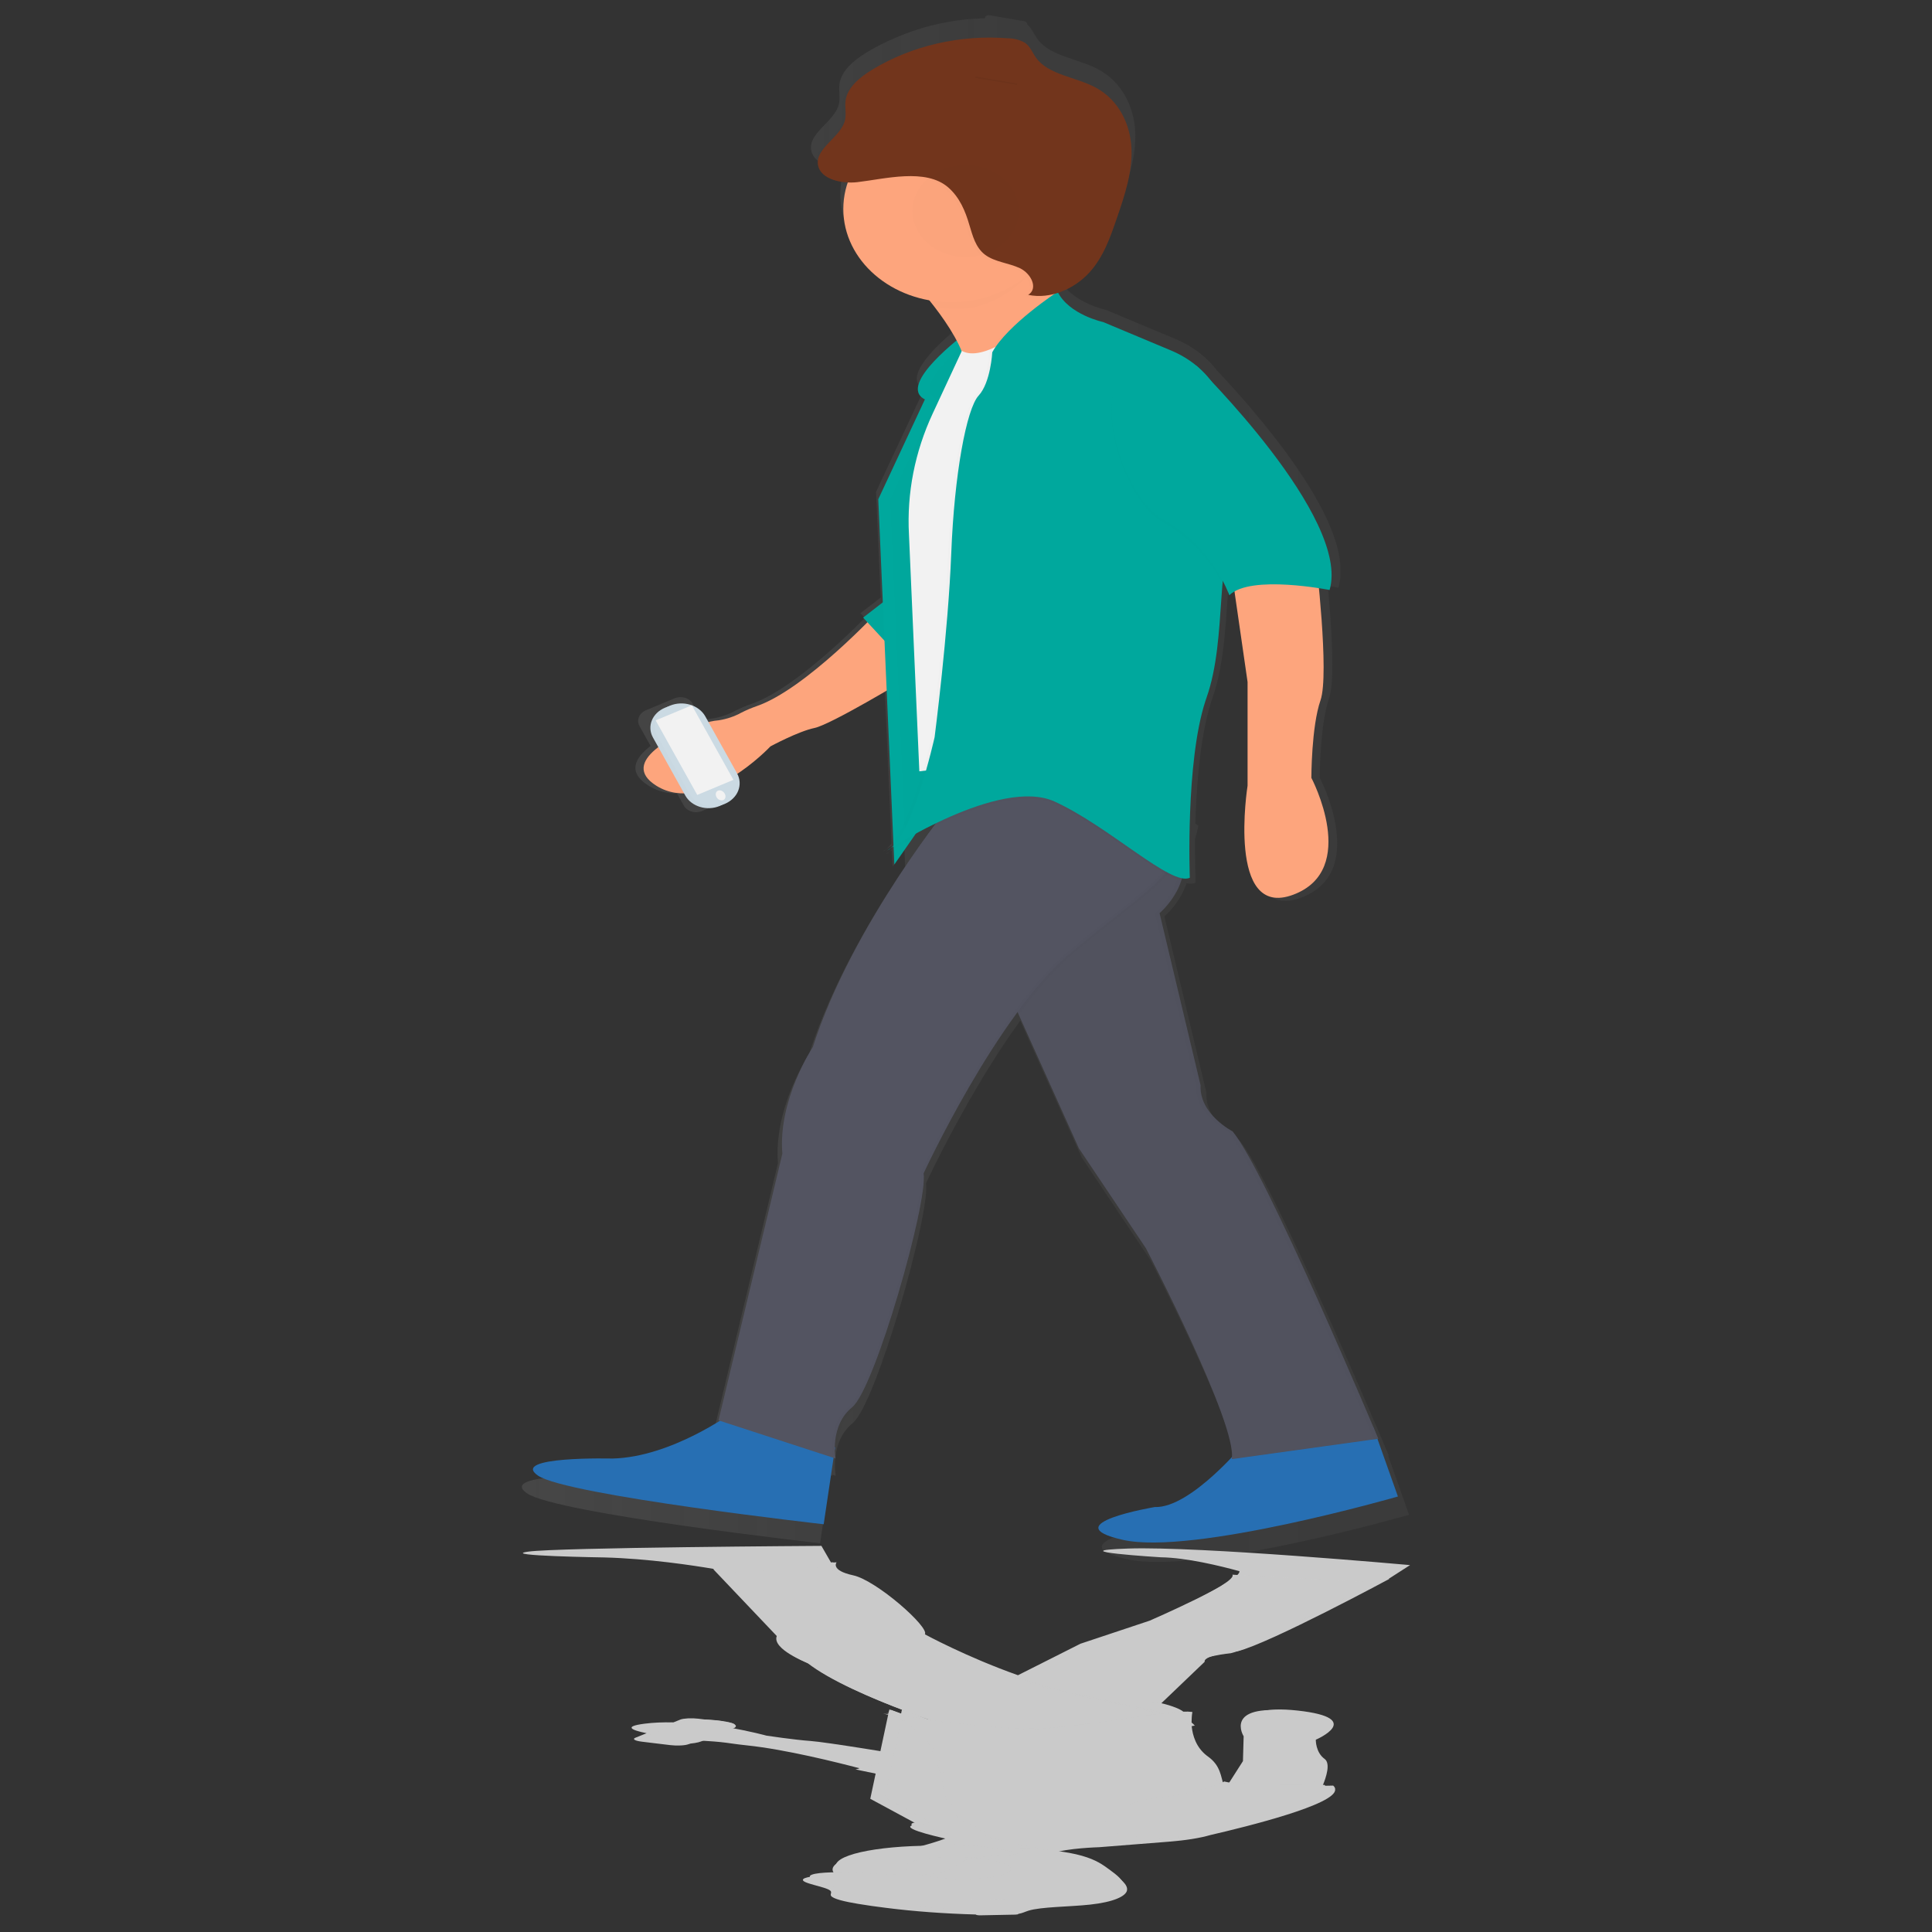 <svg width="100" height="100" viewBox="0 0 100 100" fill="none" xmlns="http://www.w3.org/2000/svg">
<rect x="0" y="0" width="100" height="100" fill="#333333" stroke="none"/>
<path d="M71.848 75.339H71.886C71.886 75.339 65.835 60.961 64.139 59.012C64.139 59.012 62.365 58.106 62.446 56.572L60.268 47.434C60.268 47.434 60.301 47.406 60.356 47.354L60.403 47.309L60.456 47.256C60.746 46.957 60.989 46.627 61.179 46.273L61.213 46.204C61.294 46.044 61.362 45.879 61.417 45.711C61.492 45.734 61.571 45.744 61.651 45.741C61.731 45.737 61.809 45.72 61.88 45.69C61.88 45.69 61.88 45.641 61.88 45.553C61.88 45.553 61.86 45.011 61.858 44.165C61.858 43.929 61.858 43.673 61.858 43.4C61.925 43.19 61.982 42.969 62.031 42.733L61.943 42.697V42.663L61.868 42.633C61.929 40.628 62.125 38.065 62.693 36.319C62.712 36.257 62.733 36.196 62.755 36.135C63.426 34.228 63.444 31.901 63.617 29.933C63.751 30.18 63.866 30.434 63.962 30.695C64.047 30.612 64.145 30.54 64.253 30.481L64.929 35.159V40.676C64.929 40.676 63.8 47.791 67.344 46.465C70.887 45.14 68.311 40.257 68.311 40.257C68.311 40.257 68.311 37.537 68.795 36.141C69.114 35.223 68.909 32.253 68.73 30.326C69.075 30.378 69.278 30.42 69.278 30.42C69.357 30.141 69.392 29.853 69.383 29.566C69.458 26.35 64.871 21.168 63.003 19.191C62.471 18.485 61.726 17.918 60.849 17.551L57.261 16.048C57.261 16.048 55.566 15.69 54.905 14.557C54.905 14.538 54.893 14.518 54.888 14.499C54.963 14.47 55.036 14.439 55.109 14.405C55.657 14.177 56.137 13.844 56.512 13.43C57.276 12.59 57.642 11.539 57.99 10.515C58.401 9.31 58.814 8.08 58.759 6.825C58.704 5.569 58.094 4.264 56.862 3.598C55.81 3.028 54.343 2.921 53.69 2.009C53.517 1.763 53.407 1.47 53.172 1.272C53.175 1.231 53.16 1.191 53.131 1.158C53.102 1.126 53.06 1.104 53.014 1.096L51.206 0.789C51.181 0.785 51.155 0.785 51.13 0.789C51.104 0.793 51.08 0.802 51.059 0.815C51.037 0.827 51.019 0.843 51.004 0.862C50.99 0.88 50.98 0.901 50.975 0.923V0.945C49.359 0.984 47.773 1.333 46.331 1.965C45.819 2.179 45.328 2.429 44.862 2.711C44.198 3.116 43.545 3.655 43.45 4.351C43.403 4.698 43.5 5.055 43.419 5.395C43.2 6.306 41.788 6.899 41.994 7.813C42.134 8.433 42.946 8.7 43.707 8.708C43.495 9.362 43.441 10.046 43.549 10.719C43.656 11.392 43.922 12.038 44.33 12.618C44.739 13.198 45.28 13.699 45.922 14.091C46.564 14.482 47.292 14.755 48.061 14.893C48.614 15.566 49.099 16.279 49.51 17.025C48.58 17.788 46.633 19.559 47.826 20.156L45.343 25.461L45.585 30.929L44.538 31.737L44.767 31.984C43.595 33.165 40.88 35.746 38.896 36.434C38.61 36.533 38.333 36.65 38.068 36.785C37.706 36.984 37.302 37.121 36.88 37.188C36.695 37.206 36.513 37.236 36.335 37.281L35.861 36.431C35.82 36.358 35.764 36.293 35.694 36.24C35.625 36.186 35.544 36.145 35.456 36.119C35.369 36.092 35.276 36.081 35.183 36.086C35.09 36.09 34.999 36.111 34.916 36.146L34.624 36.267L33.934 36.554L33.647 36.675L33.429 36.766C33.261 36.837 33.131 36.962 33.069 37.115C33.008 37.268 33.019 37.436 33.1 37.582L33.674 38.611C32.858 39.232 32.458 39.975 33.571 40.667C33.998 40.937 34.516 41.078 35.045 41.069L35.39 41.694C35.43 41.766 35.487 41.831 35.556 41.885C35.625 41.938 35.706 41.979 35.794 42.006C35.882 42.032 35.975 42.044 36.068 42.039C36.16 42.034 36.251 42.014 36.335 41.979L36.84 41.767L37.82 41.358C37.903 41.324 37.978 41.275 38.04 41.215C38.102 41.155 38.15 41.085 38.18 41.009C38.211 40.933 38.224 40.853 38.218 40.773C38.213 40.692 38.19 40.614 38.149 40.541L37.863 40.027C38.504 39.596 39.091 39.109 39.615 38.573C39.615 38.573 41.087 37.776 41.955 37.597C42.529 37.479 44.541 36.335 45.79 35.611L46.145 43.662C46.067 43.767 45.975 43.864 45.873 43.951L46.15 43.781V43.841C46.113 43.88 46.073 43.917 46.031 43.951L46.152 43.877V43.974C46.113 44.015 46.071 44.053 46.026 44.09L46.154 44.013L46.206 44.858L46.812 43.987L46.85 44.858L46.992 44.655C45.288 47.159 43.069 50.844 41.882 54.553C41.882 54.553 40.027 57.342 40.268 60.202L36.88 74.367L36.945 74.388C35.842 75.077 33.515 76.34 31.234 76.39C31.234 76.39 25.749 76.25 27.282 77.297C28.815 78.344 42.448 79.878 42.448 79.878L42.965 76.352L43.086 76.39C43.086 76.39 43.086 76.371 43.086 76.335L43.258 76.39C43.258 76.39 42.929 74.637 44.136 73.66C45.343 72.684 48.17 62.776 47.93 61.245C47.93 61.245 50.096 56.564 52.807 52.832L55.993 59.917L59.542 65.218C59.542 65.218 64.264 74.296 64.112 76.317C63.12 77.361 61.353 79.001 60.027 78.958C60.027 78.958 54.622 79.865 58.333 80.703C62.044 81.54 72.934 78.406 72.934 78.406L71.848 75.339ZM48.223 42.885L48.256 42.869C48.083 43.094 47.911 43.343 47.714 43.614L48.223 42.885Z" fill="url(#paint0_linear)"/>
<path d="M45.871 43.955C45.738 44.039 45.666 44.086 45.666 44.086C45.741 44.051 45.81 44.007 45.871 43.955V43.955Z" fill="url(#paint1_linear)"/>
<path d="M46.034 44.094C45.901 44.179 45.829 44.225 45.829 44.225C45.904 44.191 45.974 44.147 46.034 44.094Z" fill="url(#paint2_linear)"/>
<path d="M46.034 43.955C45.901 44.039 45.829 44.086 45.829 44.086C45.904 44.051 45.974 44.007 46.034 43.955V43.955Z" fill="url(#paint3_linear)"/>
<path d="M64.493 74.604C64.493 74.604 61.661 78.072 59.773 78.004C59.773 78.004 54.503 78.888 58.121 79.703C61.739 80.519 72.356 77.459 72.356 77.459L71.094 73.903L64.493 74.604Z" fill="#276FB3"/>
<path d="M51.83 50.524L55.841 59.433L59.311 64.608C59.311 64.608 64.069 73.754 63.755 75.523L71.342 74.469C71.342 74.469 65.443 60.453 63.793 58.556C63.793 58.556 62.068 57.672 62.141 56.171L60.018 47.262C60.018 47.262 62.087 45.538 60.928 43.385C60.87 43.275 60.802 43.163 60.725 43.051C59.138 40.738 53.169 42.025 53.169 42.025L51.83 50.524Z" fill="#535461"/>
<path opacity="0.03" d="M51.83 50.524L55.841 59.433L59.311 64.608C59.311 64.608 64.069 73.754 63.755 75.523L71.342 74.469C71.342 74.469 65.443 60.453 63.793 58.556C63.793 58.556 62.068 57.672 62.141 56.171L60.018 47.262C60.018 47.262 62.087 45.538 60.928 43.385C60.87 43.275 60.802 43.163 60.725 43.051C59.138 40.738 53.169 42.025 53.169 42.025L51.83 50.524Z" fill="black"/>
<g opacity="0.1">
<path opacity="0.1" d="M63.786 58.557C63.786 58.557 62.062 57.672 62.134 56.171L60.011 47.262C60.011 47.262 62.081 45.538 60.922 43.385C60.863 43.275 60.795 43.164 60.718 43.051C59.956 41.93 58.156 41.656 56.506 41.672C58.089 41.684 59.754 41.984 60.482 43.051C60.559 43.164 60.627 43.275 60.686 43.385C61.839 45.544 59.775 47.262 59.775 47.262L61.898 56.175C61.819 57.666 63.55 58.561 63.55 58.561C65.202 60.465 71.099 74.473 71.099 74.473L63.75 75.495C63.75 75.505 63.75 75.517 63.75 75.528L71.337 74.473C71.337 74.473 65.438 60.461 63.786 58.557Z" fill="black"/>
</g>
<path d="M37.911 73.109C37.911 73.109 34.766 75.421 31.703 75.494C31.703 75.494 26.357 75.359 27.849 76.379C29.341 77.398 42.634 78.895 42.634 78.895L43.226 74.916L37.911 73.109Z" fill="#276FB3"/>
<g opacity="0.1">
<path opacity="0.1" d="M49.472 41.487C49.472 41.487 44.282 47.812 42.23 54.204C42.23 54.204 40.421 56.924 40.657 59.712L37.36 73.518L43.416 75.49C43.416 75.49 43.102 73.79 44.279 72.838C45.455 71.885 48.21 62.229 47.976 60.733C47.976 60.733 51.75 52.573 55.525 49.376C59.3 46.179 61.18 45.443 61.733 42.683C61.737 42.683 52.854 38.97 49.472 41.487Z" fill="black"/>
</g>
<path d="M49.31 41.487C49.31 41.487 44.12 47.812 42.068 54.204C42.068 54.204 40.259 56.924 40.495 59.712L37.191 73.518L43.247 75.49C43.247 75.49 42.933 73.79 44.109 72.838C45.285 71.885 48.041 62.229 47.806 60.733C47.806 60.733 51.581 52.573 55.356 49.376C59.131 46.179 61.01 45.443 61.564 42.683C61.579 42.683 52.697 38.97 49.31 41.487Z" fill="#535461"/>
<g opacity="0.1">
<path opacity="0.1" d="M52.668 40.545C56.567 40.585 61.423 42.614 61.423 42.614C60.868 45.374 58.99 46.111 55.215 49.308C51.44 52.504 47.664 60.663 47.664 60.663C47.9 62.154 45.148 71.816 43.967 72.768C42.932 73.597 43.046 74.991 43.089 75.34L43.337 75.42C43.337 75.42 43.023 73.72 44.2 72.768C45.376 71.815 48.136 62.154 47.9 60.663C47.9 60.663 51.675 52.503 55.45 49.306C59.224 46.109 61.104 45.373 61.658 42.613C61.659 42.622 56.603 40.503 52.668 40.545Z" fill="black"/>
</g>
<path d="M45.46 31.627C45.46 31.627 41.706 35.669 39.172 36.547C38.894 36.644 38.624 36.758 38.365 36.89C38.012 37.084 37.618 37.217 37.207 37.282C36.904 37.307 36.607 37.375 36.329 37.482C35.011 38.007 31.973 39.42 33.978 40.673C36.495 42.237 39.878 38.633 39.878 38.633C39.878 38.633 41.314 37.855 42.159 37.68C43.004 37.506 46.876 35.166 46.876 35.166L45.46 31.627Z" fill="#FDA57D"/>
<path d="M46.168 30.81L44.674 31.967L46.876 34.346L46.168 30.81Z" fill="#00A69B"/>
<path d="M49.954 17.274C49.954 17.274 46.374 19.926 47.873 20.673L45.459 25.841L46.291 44.746L49.704 39.849L47.373 29.241C47.373 29.241 46.707 22.916 48.621 21.42L50.453 18.289L49.954 17.274Z" fill="#00A89D"/>
<g opacity="0.1">
<path opacity="0.1" d="M50.584 17.274C50.584 17.274 47.004 19.926 48.502 20.673L46.088 25.841L46.921 44.746L50.333 39.849L48.002 29.241C48.002 29.241 47.336 22.916 49.251 21.42L51.082 18.289L50.584 17.274Z" fill="black"/>
</g>
<path d="M47.19 14.488C47.19 14.488 50.101 17.548 50.022 19.316C49.942 21.085 55.528 16.257 55.528 16.257C55.528 16.257 53.405 14.013 53.955 11.634C54.505 9.256 47.19 14.488 47.19 14.488Z" fill="#FDA57D"/>
<path d="M63.788 29.858L64.574 35.299V40.667C64.574 40.667 63.472 47.603 66.933 46.312C70.394 45.021 67.876 40.26 67.876 40.26C67.876 40.26 67.876 37.607 68.349 36.247C68.821 34.888 68.107 28.904 68.107 28.904L63.788 29.858Z" fill="#FDA57D"/>
<path d="M53.01 17.005C53.01 17.005 50.887 18.774 49.785 18.161L48.275 21.407C47.352 23.391 46.933 25.524 47.047 27.66L47.585 39.923L49.944 39.651L50.73 28.021L51.91 20.949L53.01 17.005Z" fill="#F2F2F2"/>
<g opacity="0.1">
<path opacity="0.1" d="M54.779 15.136C54.779 15.136 51.986 16.801 51.205 18.229C51.205 18.229 51.125 19.794 50.498 20.473C49.87 21.153 49.239 24.554 49.082 28.634C48.925 32.713 48.22 38.154 48.22 38.154C48.22 38.154 47.04 43.458 45.781 44.002C45.781 44.002 51.601 40.194 54.433 41.485C57.264 42.776 60.489 45.906 61.432 45.429C61.432 45.429 61.205 39.465 62.237 36.29C62.257 36.23 62.277 36.171 62.298 36.113C63.4 32.982 62.691 28.701 63.95 26.869C63.95 26.869 63.95 23.545 63.224 21.062C63.036 20.428 62.69 19.838 62.211 19.332C61.731 18.826 61.129 18.416 60.447 18.133L56.95 16.668C56.95 16.668 55.093 16.427 54.779 15.136Z" fill="black"/>
</g>
<g opacity="0.1">
<path opacity="0.1" d="M54.781 15.136C54.781 15.136 52.146 16.938 51.36 18.365C51.36 18.365 51.28 19.929 50.653 20.609C50.025 21.289 49.394 24.69 49.237 28.77C49.08 32.849 48.375 38.29 48.375 38.29C48.375 38.29 47.195 43.593 45.936 44.138C45.936 44.138 51.756 40.33 54.588 41.621C57.419 42.912 60.644 46.042 61.587 45.565C61.587 45.565 61.359 39.6 62.392 36.426C62.412 36.365 62.432 36.306 62.453 36.249C63.555 33.117 62.846 28.837 64.105 27.004C64.105 27.004 64.105 23.681 63.379 21.198C63.191 20.564 62.845 19.974 62.366 19.467C61.886 18.961 61.284 18.552 60.602 18.268L57.105 16.804C57.105 16.804 55.095 16.427 54.781 15.136Z" fill="black"/>
</g>
<path d="M54.741 15.102C54.741 15.102 52.146 16.802 51.36 18.233C51.36 18.233 51.28 19.797 50.653 20.477C50.025 21.157 49.394 24.558 49.237 28.637C49.08 32.717 48.375 38.158 48.375 38.158C48.375 38.158 47.195 43.461 45.936 44.006C45.936 44.006 51.756 40.197 54.588 41.489C57.419 42.78 60.639 45.902 61.584 45.431C61.584 45.431 61.356 39.467 62.389 36.292C62.408 36.232 62.429 36.173 62.449 36.115C63.551 32.984 62.843 28.703 64.101 26.871C64.101 26.871 64.101 23.547 63.375 21.064C63.188 20.431 62.842 19.84 62.362 19.334C61.883 18.828 61.281 18.418 60.599 18.135L57.102 16.67C57.102 16.67 55.331 16.292 54.741 15.102Z" fill="#00A89D"/>
<g opacity="0.1">
<path opacity="0.1" d="M61.937 19.08C61.937 19.08 69.919 26.935 68.819 30.674C68.819 30.674 64.729 29.858 63.629 30.945C63.629 30.945 62.767 28.429 60.168 27.002C57.569 25.575 55.172 16.427 61.937 19.08Z" fill="black"/>
</g>
<path d="M61.937 18.944C61.937 18.944 69.919 26.798 68.819 30.538C68.819 30.538 64.729 29.722 63.629 30.809C63.629 30.809 62.767 28.292 60.168 26.865C57.569 25.439 55.172 16.291 61.937 18.944Z" fill="#00A89D"/>
<g opacity="0.1">
<path opacity="0.1" d="M54.152 13.163C54.028 12.615 54.132 12.567 54.27 11.97C54.82 9.585 47.506 14.827 47.506 14.827C47.506 14.827 47.913 15.255 48.419 15.884C48.791 15.951 49.171 15.984 49.551 15.984C51.552 15.986 53.164 14.526 54.152 13.163Z" fill="black"/>
</g>
<path d="M49.234 15.644C52.318 15.644 54.818 13.483 54.818 10.816C54.818 8.15 52.318 5.988 49.234 5.988C46.15 5.988 43.65 8.15 43.65 10.816C43.65 13.483 46.15 15.644 49.234 15.644Z" fill="#FDA57D"/>
<g opacity="0.1">
<path opacity="0.1" d="M44.217 9.496C43.395 9.591 42.346 9.346 42.188 8.65C41.988 7.756 43.364 7.181 43.578 6.293C43.657 5.959 43.562 5.611 43.609 5.274C43.702 4.593 44.338 4.07 44.988 3.673C47.04 2.429 49.535 1.854 52.031 2.051C52.343 2.054 52.646 2.137 52.903 2.289C53.174 2.482 53.279 2.795 53.464 3.053C54.102 3.947 55.533 4.047 56.557 4.602C57.764 5.251 58.352 6.524 58.406 7.747C58.459 8.969 58.061 10.169 57.656 11.345C57.311 12.344 56.966 13.369 56.214 14.186C55.462 15.004 54.233 15.576 53.062 15.33C53.598 14.996 53.209 14.221 52.627 13.948C52.046 13.675 51.325 13.629 50.829 13.253C50.332 12.877 50.184 12.263 50.022 11.704C49.818 10.998 49.522 10.283 48.927 9.765C47.756 8.759 45.65 9.329 44.217 9.496Z" fill="black"/>
</g>
<path d="M44.376 9.428C43.553 9.523 42.505 9.279 42.346 8.582C42.146 7.688 43.522 7.114 43.736 6.225C43.815 5.891 43.721 5.544 43.767 5.207C43.86 4.525 44.497 4.002 45.147 3.605C47.198 2.361 49.694 1.786 52.189 1.983C52.501 1.987 52.804 2.07 53.062 2.222C53.333 2.414 53.438 2.727 53.622 2.985C54.26 3.88 55.691 3.98 56.716 4.534C57.923 5.183 58.511 6.456 58.564 7.679C58.618 8.902 58.219 10.102 57.814 11.277C57.469 12.276 57.124 13.302 56.373 14.119C55.621 14.936 54.391 15.508 53.22 15.262C53.757 14.928 53.367 14.153 52.786 13.88C52.205 13.607 51.484 13.561 50.987 13.185C50.491 12.81 50.344 12.195 50.172 11.636C49.968 10.931 49.672 10.215 49.077 9.698C47.916 8.69 45.809 9.261 44.376 9.428Z" fill="#72351C"/>
<g opacity="0.1">
<path opacity="0.1" d="M49.982 13.298C51.502 13.298 52.734 12.233 52.734 10.919C52.734 9.604 51.502 8.539 49.982 8.539C48.462 8.539 47.23 9.604 47.23 10.919C47.23 12.233 48.462 13.298 49.982 13.298Z" fill="black"/>
</g>
<path opacity="0.05" d="M52.652 4.326L50.49 3.961L50.475 4.029L52.637 4.394L52.652 4.326Z" fill="black"/>
<path d="M34.422 36.63L34.42 36.631C33.755 36.908 33.476 37.599 33.797 38.174L35.471 41.177C35.792 41.752 36.591 41.993 37.256 41.716L37.257 41.715C37.922 41.438 38.201 40.747 37.881 40.172L36.206 37.169C35.886 36.594 35.087 36.353 34.422 36.63Z" fill="#CBDAE3"/>
<g opacity="0.1">
<path opacity="0.1" d="M34.422 36.63L34.42 36.631C33.755 36.908 33.476 37.599 33.797 38.174L35.471 41.177C35.792 41.752 36.591 41.993 37.255 41.716L37.257 41.715C37.922 41.438 38.201 40.747 37.88 40.172L36.206 37.169C35.885 36.594 35.087 36.353 34.422 36.63Z" fill="black"/>
</g>
<path d="M36.508 37.083C36.178 36.491 35.355 36.242 34.67 36.528C33.986 36.813 33.699 37.524 34.029 38.116L35.669 41.058C35.999 41.65 36.821 41.898 37.506 41.613C38.19 41.327 38.478 40.616 38.148 40.024L36.508 37.083Z" fill="#CBDAE3"/>
<path d="M35.81 36.505L33.937 37.286L36.089 41.145L37.962 40.364L35.81 36.505Z" fill="#F2F2F2"/>
<path d="M37.435 41.413C37.553 41.364 37.587 41.215 37.512 41.08C37.437 40.945 37.28 40.875 37.163 40.924C37.045 40.973 37.011 41.122 37.086 41.257C37.161 41.393 37.318 41.462 37.435 41.413Z" fill="#F2F2F2"/>
<path d="M71.877 81.721L71.915 81.722C71.915 81.722 65.769 85.037 64.061 85.468C64.061 85.468 62.281 85.647 62.352 86.016L60.113 88.158C60.113 88.158 60.146 88.166 60.201 88.18L60.247 88.191L60.3 88.205C60.588 88.283 60.829 88.367 61.016 88.456L61.05 88.473C61.13 88.513 61.197 88.554 61.25 88.595C61.325 88.591 61.405 88.591 61.484 88.593C61.564 88.596 61.642 88.602 61.714 88.61C61.714 88.61 61.713 88.622 61.713 88.643C61.713 88.643 61.688 88.772 61.681 88.975C61.679 89.031 61.678 89.093 61.676 89.158C61.742 89.21 61.797 89.264 61.844 89.321L61.755 89.328L61.755 89.336L61.681 89.342C61.728 89.823 61.907 90.441 62.462 90.871C62.482 90.886 62.502 90.901 62.523 90.916C63.181 91.387 63.184 91.945 63.344 92.42C63.479 92.363 63.596 92.305 63.694 92.245C63.778 92.266 63.875 92.285 63.983 92.302L64.691 91.196L64.728 89.875C64.728 89.875 63.646 88.148 67.18 88.54C70.714 88.932 68.106 90.047 68.106 90.047C68.106 90.047 68.087 90.698 68.562 91.042C68.875 91.269 68.65 91.976 68.458 92.433C68.803 92.428 69.006 92.422 69.006 92.422C69.083 92.491 69.116 92.561 69.106 92.629C69.158 93.401 64.538 94.545 62.658 94.979C62.121 95.137 61.373 95.257 60.493 95.326L56.896 95.611C56.896 95.611 55.199 95.66 54.531 95.918C54.531 95.922 54.519 95.927 54.513 95.931C54.588 95.94 54.661 95.949 54.733 95.959C55.28 96.025 55.758 96.115 56.13 96.222C56.888 96.439 57.247 96.698 57.588 96.951C57.99 97.248 58.396 97.551 58.332 97.851C58.268 98.15 57.649 98.45 56.414 98.583C55.358 98.698 53.891 98.692 53.231 98.897C53.057 98.952 52.945 99.02 52.709 99.062C52.711 99.072 52.697 99.082 52.667 99.089C52.638 99.096 52.596 99.1 52.549 99.101L50.741 99.137C50.715 99.137 50.689 99.137 50.664 99.135C50.639 99.133 50.614 99.131 50.593 99.127C50.572 99.124 50.553 99.12 50.539 99.115C50.525 99.11 50.515 99.105 50.511 99.1L50.511 99.094C48.895 99.051 47.312 98.934 45.875 98.752C45.364 98.69 44.875 98.62 44.411 98.543C43.75 98.432 43.101 98.289 43.01 98.12C42.966 98.036 43.065 97.953 42.986 97.87C42.774 97.647 41.366 97.475 41.579 97.26C41.722 97.115 42.536 97.068 43.297 97.082C43.089 96.921 43.04 96.756 43.152 96.597C43.264 96.439 43.534 96.29 43.946 96.159C44.358 96.029 44.903 95.92 45.547 95.84C46.192 95.76 46.921 95.71 47.691 95.693C48.248 95.544 48.738 95.383 49.154 95.213C48.229 95.011 46.295 94.546 47.492 94.428L45.045 93.105L45.323 91.801L44.282 91.586L44.513 91.531C43.349 91.224 40.653 90.549 38.673 90.342C38.388 90.312 38.112 90.278 37.848 90.24C37.487 90.185 37.085 90.144 36.663 90.119C36.479 90.111 36.297 90.1 36.119 90.085L35.639 90.279C35.598 90.295 35.541 90.31 35.472 90.321C35.402 90.332 35.321 90.341 35.233 90.345C35.145 90.349 35.052 90.35 34.959 90.347C34.867 90.344 34.776 90.337 34.693 90.327L34.402 90.292L33.714 90.209L33.427 90.174L33.211 90.147C33.042 90.127 32.914 90.094 32.853 90.056C32.793 90.018 32.805 89.978 32.887 89.945L33.468 89.711C32.657 89.545 32.262 89.358 33.378 89.216C33.807 89.16 34.326 89.138 34.855 89.151L35.204 89.009C35.245 88.992 35.302 88.978 35.371 88.966C35.441 88.955 35.522 88.947 35.61 88.942C35.698 88.938 35.791 88.937 35.884 88.94C35.977 88.943 36.067 88.95 36.151 88.96L36.654 89.022L37.631 89.14C37.714 89.15 37.789 89.163 37.85 89.179C37.912 89.195 37.959 89.213 37.989 89.231C38.019 89.25 38.031 89.27 38.025 89.289C38.02 89.308 37.995 89.326 37.954 89.343L37.665 89.46C38.303 89.576 38.886 89.706 39.407 89.845C39.407 89.845 40.873 90.067 41.739 90.128C42.313 90.168 44.317 90.485 45.56 90.684L45.969 88.764C45.892 88.737 45.801 88.712 45.699 88.689L45.975 88.736L45.975 88.721C45.939 88.711 45.899 88.702 45.857 88.692L45.977 88.713L45.978 88.689C45.939 88.679 45.897 88.669 45.853 88.659L45.98 88.68L46.038 88.479L46.639 88.7L46.682 88.493L46.822 88.544C45.136 87.909 42.942 86.979 41.781 86.066C41.781 86.066 39.945 85.359 40.205 84.68L36.913 81.216L36.979 81.213C35.88 81.025 33.563 80.673 31.282 80.613C31.282 80.613 25.798 80.531 27.337 80.313C28.877 80.094 42.517 80.014 42.517 80.014L43.01 80.87L43.131 80.863C43.131 80.863 43.131 80.867 43.131 80.876L43.303 80.866C43.303 80.866 42.962 81.279 44.163 81.539C45.363 81.798 48.121 84.23 47.872 84.592C47.872 84.592 50.005 85.758 52.69 86.709L55.924 85.079L59.507 83.885C59.507 83.885 64.288 81.811 64.15 81.323C63.166 81.053 61.41 80.623 60.084 80.605C60.084 80.605 54.687 80.274 58.403 80.152C62.118 80.029 72.984 81.009 72.984 81.009L71.877 81.721ZM48.041 88.994L48.074 88.998C47.903 88.941 47.732 88.878 47.538 88.808L48.041 88.994Z" fill="#CACACA"/>
<path d="M45.699 88.688C45.566 88.665 45.494 88.652 45.494 88.652C45.569 88.662 45.638 88.674 45.699 88.688V88.688Z" fill="#CACACA"/>
<path d="M45.86 88.658C45.728 88.635 45.656 88.622 45.656 88.622C45.731 88.632 45.8 88.644 45.86 88.658Z" fill="#CACACA"/>
<path d="M45.86 88.691C45.728 88.668 45.656 88.655 45.656 88.655C45.731 88.665 45.8 88.677 45.86 88.691V88.691Z" fill="#CACACA"/>
<path d="M51.699 87.241L55.769 85.192L59.272 84.026C59.272 84.026 64.09 81.936 63.788 81.506L71.367 81.918C71.367 81.918 65.375 85.15 63.712 85.569C63.712 85.569 61.982 85.745 62.045 86.106L59.863 88.194C59.863 88.194 61.92 88.651 60.747 89.142C60.687 89.167 60.619 89.192 60.541 89.218C58.94 89.738 52.98 89.304 52.98 89.304L51.699 87.241Z" fill="#CACACA"/>
<path opacity="0.03" d="M51.699 87.241L55.769 85.192L59.272 84.026C59.272 84.026 64.09 81.936 63.788 81.506L71.367 81.918C71.367 81.918 65.375 85.15 63.712 85.569C63.712 85.569 61.982 85.745 62.045 86.106L59.863 88.194C59.863 88.194 61.92 88.651 60.747 89.142C60.687 89.167 60.619 89.192 60.541 89.218C58.94 89.738 52.98 89.304 52.98 89.304L51.699 87.241Z" fill="#CACACA"/>
<g opacity="0.1">
<path opacity="0.1" d="M63.706 85.57C63.706 85.57 61.976 85.745 62.038 86.106L59.856 88.194C59.856 88.194 61.913 88.651 60.74 89.142C60.681 89.167 60.612 89.192 60.535 89.218C59.765 89.47 57.963 89.498 56.314 89.459C57.896 89.49 59.564 89.453 60.298 89.213C60.376 89.187 60.445 89.162 60.504 89.137C61.672 88.644 59.62 88.189 59.62 88.189L61.802 86.1C61.733 85.741 63.469 85.563 63.469 85.563C65.134 85.142 71.124 81.912 71.124 81.912L63.783 81.513C63.783 81.51 63.783 81.507 63.784 81.505L71.362 81.917C71.362 81.917 65.37 85.148 63.706 85.57Z" fill="#CACACA"/>
</g>
<g opacity="0.1">
<path opacity="0.1" d="M49.282 89.354C49.282 89.354 44.135 87.73 42.127 86.156C42.127 86.156 40.337 85.467 40.592 84.805L37.388 81.429L43.456 81.085C43.456 81.085 43.131 81.485 44.3 81.738C45.469 81.991 48.159 84.361 47.915 84.714C47.915 84.714 51.634 86.748 55.386 87.593C59.138 88.438 61.012 88.654 61.547 89.326C61.55 89.327 52.645 90.028 49.282 89.354Z" fill="#CACACA"/>
</g>
<path d="M49.119 89.351C49.119 89.351 43.973 87.727 41.964 86.153C41.964 86.153 40.174 85.464 40.429 84.801L37.219 81.426L43.286 81.081C43.286 81.081 42.961 81.482 44.13 81.735C45.3 81.988 47.99 84.358 47.745 84.711C47.745 84.711 51.464 86.745 55.216 87.59C58.968 88.435 60.842 88.65 61.377 89.323C61.393 89.323 52.488 90.025 49.119 89.351Z" fill="#CACACA"/>
<g opacity="0.1">
<path opacity="0.1" d="M52.469 89.648C56.367 89.721 61.235 89.337 61.235 89.337C60.699 88.665 58.826 88.449 55.074 87.603C51.322 86.758 47.601 84.725 47.601 84.725C47.847 84.373 45.161 82.002 43.987 81.749C42.958 81.528 43.081 81.197 43.126 81.115L43.375 81.1C43.375 81.1 43.05 81.501 44.219 81.754C45.389 82.007 48.084 84.378 47.837 84.73C47.837 84.73 51.556 86.764 55.309 87.609C59.061 88.454 60.935 88.67 61.47 89.342C61.471 89.34 56.403 89.741 52.469 89.648Z" fill="#CACACA"/>
</g>
<path d="M45.203 91.632C45.203 91.632 41.478 90.585 38.951 90.321C38.673 90.292 38.404 90.259 38.147 90.222C37.795 90.168 37.402 90.128 36.991 90.103C36.688 90.091 36.392 90.069 36.115 90.037C34.801 89.884 31.773 89.481 33.786 89.223C36.312 88.902 39.67 89.836 39.67 89.836C39.67 89.836 41.101 90.053 41.945 90.112C42.788 90.172 46.643 90.814 46.643 90.814L45.203 91.632Z" fill="#CACACA"/>
<path d="M45.905 91.842L44.42 91.534L46.638 91.01L45.905 91.842Z" fill="#CACACA"/>
<g opacity="0.1">
<path opacity="0.1" d="M45.905 91.842L44.42 91.534L46.637 91.01L45.905 91.842Z" fill="#CACACA"/>
</g>
<path d="M49.6 95.162C49.6 95.162 46.039 94.452 47.542 94.305L45.163 93.016L46.123 88.507L49.502 89.751L47.099 92.243C47.099 92.243 46.392 93.743 48.295 94.141L50.105 94.93L49.6 95.162Z" fill="#CACACA"/>
<g opacity="0.1">
<path opacity="0.1" d="M50.229 95.176C50.229 95.176 46.668 94.465 48.171 94.318L45.792 93.029L46.752 88.52L50.131 89.765L47.729 92.256C47.729 92.256 47.021 93.756 48.924 94.155L50.734 94.943L50.229 95.176Z" fill="#CACACA"/>
</g>
<path d="M46.819 95.772C46.819 95.772 49.749 95.1 49.682 94.675C49.614 94.25 55.166 95.524 55.166 95.524C55.166 95.524 53.028 96.017 53.562 96.598C54.096 97.179 46.819 95.772 46.819 95.772Z" fill="#CACACA"/>
<path d="M63.513 92.441L64.335 91.154L64.371 89.869C64.371 89.869 63.317 88.185 66.768 88.567C70.219 88.949 67.67 90.036 67.67 90.036C67.67 90.036 67.652 90.671 68.115 91.007C68.579 91.343 67.825 92.76 67.825 92.76L63.513 92.441Z" fill="#CACACA"/>
<path d="M52.654 95.291C52.654 95.291 50.544 94.823 49.438 94.947L47.95 94.138C47.04 93.643 46.636 93.124 46.764 92.614L47.384 89.689L49.741 89.804L50.449 92.606L51.58 94.324L52.654 95.291Z" fill="#CACACA"/>
<g opacity="0.1">
<path opacity="0.1" d="M54.409 95.777C54.409 95.777 51.628 95.319 50.856 94.961C50.856 94.961 50.788 94.584 50.165 94.408C49.542 94.232 48.934 93.405 48.804 92.424C48.675 91.444 48.006 90.127 48.006 90.127C48.006 90.127 46.863 88.832 45.608 88.675C45.608 88.675 51.401 89.71 54.24 89.46C57.079 89.21 60.324 88.529 61.264 88.663C61.264 88.663 60.996 90.087 62.008 90.868C62.027 90.883 62.046 90.898 62.067 90.912C63.147 91.685 62.41 92.695 63.656 93.161C63.656 93.161 63.634 93.957 62.891 94.536C62.699 94.683 62.35 94.818 61.867 94.929C61.384 95.04 60.779 95.125 60.096 95.179L56.59 95.456C56.59 95.456 54.732 95.474 54.409 95.777Z" fill="#CACACA"/>
</g>
<g opacity="0.1">
<path opacity="0.1" d="M54.411 95.776C54.411 95.776 51.789 95.289 51.012 94.931C51.012 94.931 50.943 94.555 50.32 94.379C49.697 94.203 49.089 93.375 48.96 92.395C48.83 91.415 48.162 90.097 48.162 90.097C48.162 90.097 47.018 88.802 45.764 88.645C45.764 88.645 51.556 89.68 54.396 89.43C57.235 89.181 60.48 88.5 61.42 88.634C61.42 88.634 61.152 90.057 62.163 90.839C62.182 90.854 62.202 90.868 62.222 90.883C63.303 91.656 62.566 92.666 63.812 93.131C63.812 93.131 63.789 93.927 63.047 94.506C62.855 94.654 62.505 94.788 62.023 94.899C61.54 95.01 60.935 95.096 60.252 95.149L56.746 95.426C56.746 95.426 54.733 95.474 54.411 95.776Z" fill="#CACACA"/>
</g>
<path d="M54.371 95.784C54.371 95.784 51.788 95.323 51.011 94.963C51.011 94.963 50.943 94.587 50.32 94.411C49.697 94.235 49.089 93.407 48.959 92.427C48.83 91.447 48.161 90.129 48.161 90.129C48.161 90.129 47.018 88.835 45.763 88.678C45.763 88.678 51.556 89.712 54.395 89.463C57.234 89.213 60.474 88.533 61.415 88.666C61.415 88.666 61.148 90.09 62.159 90.871C62.178 90.886 62.198 90.901 62.218 90.915C63.299 91.688 62.561 92.698 63.807 93.163C63.807 93.163 63.785 93.959 63.043 94.538C62.851 94.686 62.501 94.82 62.018 94.931C61.535 95.043 60.931 95.128 60.247 95.181L56.742 95.458C56.742 95.458 54.968 95.512 54.371 95.784Z" fill="#CACACA"/>
<g opacity="0.1">
<path opacity="0.1" d="M61.591 94.983C61.591 94.983 69.624 93.27 68.549 92.352C68.549 92.352 64.454 92.461 63.362 92.177C63.362 92.177 62.483 92.762 59.875 93.049C57.268 93.336 54.81 95.476 61.591 94.983Z" fill="#CACACA"/>
</g>
<path d="M61.589 95.016C61.589 95.016 69.622 93.303 68.547 92.385C68.547 92.385 64.453 92.494 63.36 92.21C63.36 92.21 62.481 92.795 59.874 93.082C57.266 93.368 54.808 95.508 61.589 95.016Z" fill="#CACACA"/>
<g opacity="0.1">
<path opacity="0.1" d="M53.769 96.235C53.641 96.364 53.745 96.378 53.879 96.523C54.412 97.106 47.136 95.697 47.136 95.697C47.136 95.697 47.546 95.603 48.056 95.463C48.429 95.455 48.808 95.455 49.189 95.463C51.188 95.504 52.791 95.888 53.769 96.235Z" fill="#CACACA"/>
</g>
<path d="M48.869 95.538C51.952 95.603 54.437 96.173 54.419 96.812C54.401 97.45 51.887 97.915 48.804 97.85C45.721 97.785 43.237 97.215 43.255 96.576C43.273 95.938 45.786 95.473 48.869 95.538Z" fill="#CACACA"/>
<g opacity="0.1">
<path opacity="0.1" d="M43.813 96.904C42.992 96.864 41.942 96.9 41.779 97.064C41.573 97.274 42.945 97.44 43.152 97.657C43.23 97.739 43.132 97.82 43.177 97.902C43.265 98.067 43.898 98.206 44.545 98.314C46.588 98.656 49.078 98.846 51.575 98.851C51.886 98.857 52.19 98.844 52.449 98.813C52.72 98.772 52.828 98.7 53.014 98.642C53.658 98.441 55.089 98.447 56.117 98.336C57.328 98.206 57.925 97.914 57.986 97.622C58.048 97.33 57.658 97.034 57.261 96.745C56.922 96.498 56.584 96.245 55.838 96.034C55.092 95.822 53.867 95.659 52.695 95.693C53.229 95.785 52.834 95.962 52.251 96.015C51.668 96.068 50.947 96.064 50.448 96.144C49.949 96.223 49.797 96.367 49.631 96.498C49.423 96.662 49.122 96.827 48.523 96.939C47.346 97.155 45.245 96.974 43.813 96.904Z" fill="#CACACA"/>
</g>
<path d="M43.97 96.924C43.148 96.884 42.099 96.92 41.935 97.084C41.729 97.293 43.101 97.46 43.309 97.677C43.386 97.759 43.289 97.84 43.333 97.922C43.422 98.087 44.054 98.226 44.701 98.334C46.744 98.675 49.235 98.866 51.731 98.871C52.043 98.877 52.347 98.864 52.605 98.832C52.877 98.792 52.984 98.719 53.17 98.662C53.814 98.461 55.246 98.467 56.273 98.356C57.484 98.226 58.081 97.933 58.143 97.642C58.204 97.35 57.814 97.054 57.417 96.764C57.079 96.518 56.741 96.265 55.995 96.053C55.249 95.842 54.023 95.679 52.851 95.713C53.385 95.804 52.99 95.982 52.407 96.035C51.825 96.088 51.104 96.084 50.605 96.163C50.106 96.243 49.955 96.387 49.779 96.517C49.571 96.682 49.269 96.847 48.671 96.958C47.504 97.175 45.401 96.994 43.97 96.924Z" fill="#CACACA"/>
<g opacity="0.1">
<path opacity="0.1" d="M49.601 96.115C51.121 96.147 52.345 96.428 52.336 96.743C52.328 97.058 51.089 97.287 49.569 97.255C48.05 97.223 46.825 96.942 46.834 96.627C46.843 96.312 48.081 96.083 49.601 96.115Z" fill="#CACACA"/>
</g>
<path opacity="0.05" d="M52.209 98.32L50.046 98.362L50.031 98.345L52.194 98.303L52.209 98.32Z" fill="#CACACA"/>
<path d="M34.203 90.2L34.201 90.2C33.538 90.12 33.264 89.948 33.588 89.817L35.283 89.133C35.607 89.002 36.407 88.962 37.07 89.042L37.072 89.042C37.735 89.123 38.009 89.294 37.685 89.425L35.99 90.109C35.666 90.24 34.865 90.281 34.203 90.2Z" fill="#CACACA"/>
<g opacity="0.1">
<path opacity="0.1" d="M34.201 90.2L34.199 90.2C33.536 90.119 33.262 89.948 33.586 89.817L35.281 89.133C35.605 89.002 36.405 88.961 37.068 89.042L37.07 89.042C37.733 89.122 38.007 89.294 37.683 89.425L35.988 90.108C35.664 90.239 34.864 90.28 34.201 90.2Z" fill="#CACACA"/>
</g>
<path d="M36.29 90.136C35.956 90.271 35.132 90.313 34.449 90.23C33.767 90.147 33.484 89.971 33.818 89.836L35.478 89.166C35.812 89.032 36.636 88.989 37.319 89.072C38.001 89.155 38.283 89.331 37.95 89.466L36.29 90.136Z" fill="#CACACA"/>
<path d="M35.589 90.26L33.721 90.033L35.898 89.155L37.766 89.381L35.589 90.26Z" fill="#CACACA"/>
<path d="M37.247 89.118C37.364 89.132 37.397 89.169 37.321 89.2C37.244 89.231 37.087 89.244 36.97 89.23C36.853 89.216 36.82 89.179 36.896 89.148C36.973 89.117 37.13 89.104 37.247 89.118Z" fill="#CACACA"/>
<defs>
<linearGradient id="paint0_linear" x1="27.004" y1="40.817" x2="72.934" y2="40.817" gradientUnits="userSpaceOnUse">
<stop stop-color="#808080" stop-opacity="0.25"/>
<stop offset="0.54" stop-color="#808080" stop-opacity="0.12"/>
<stop offset="1" stop-color="#808080" stop-opacity="0.1"/>
</linearGradient>
<linearGradient id="paint1_linear" x1="152.151" y1="104.904" x2="152.395" y2="104.904" gradientUnits="userSpaceOnUse">
<stop stop-color="#808080" stop-opacity="0.25"/>
<stop offset="0.54" stop-color="#808080" stop-opacity="0.12"/>
<stop offset="1" stop-color="#808080" stop-opacity="0.1"/>
</linearGradient>
<linearGradient id="paint2_linear" x1="152.505" y1="105.181" x2="152.751" y2="105.181" gradientUnits="userSpaceOnUse">
<stop stop-color="#808080" stop-opacity="0.25"/>
<stop offset="0.54" stop-color="#808080" stop-opacity="0.12"/>
<stop offset="1" stop-color="#808080" stop-opacity="0.1"/>
</linearGradient>
<linearGradient id="paint3_linear" x1="152.505" y1="104.904" x2="152.751" y2="104.904" gradientUnits="userSpaceOnUse">
<stop stop-color="#808080" stop-opacity="0.25"/>
<stop offset="0.54" stop-color="#808080" stop-opacity="0.12"/>
<stop offset="1" stop-color="#808080" stop-opacity="0.1"/>
</linearGradient>
</defs>
</svg>
